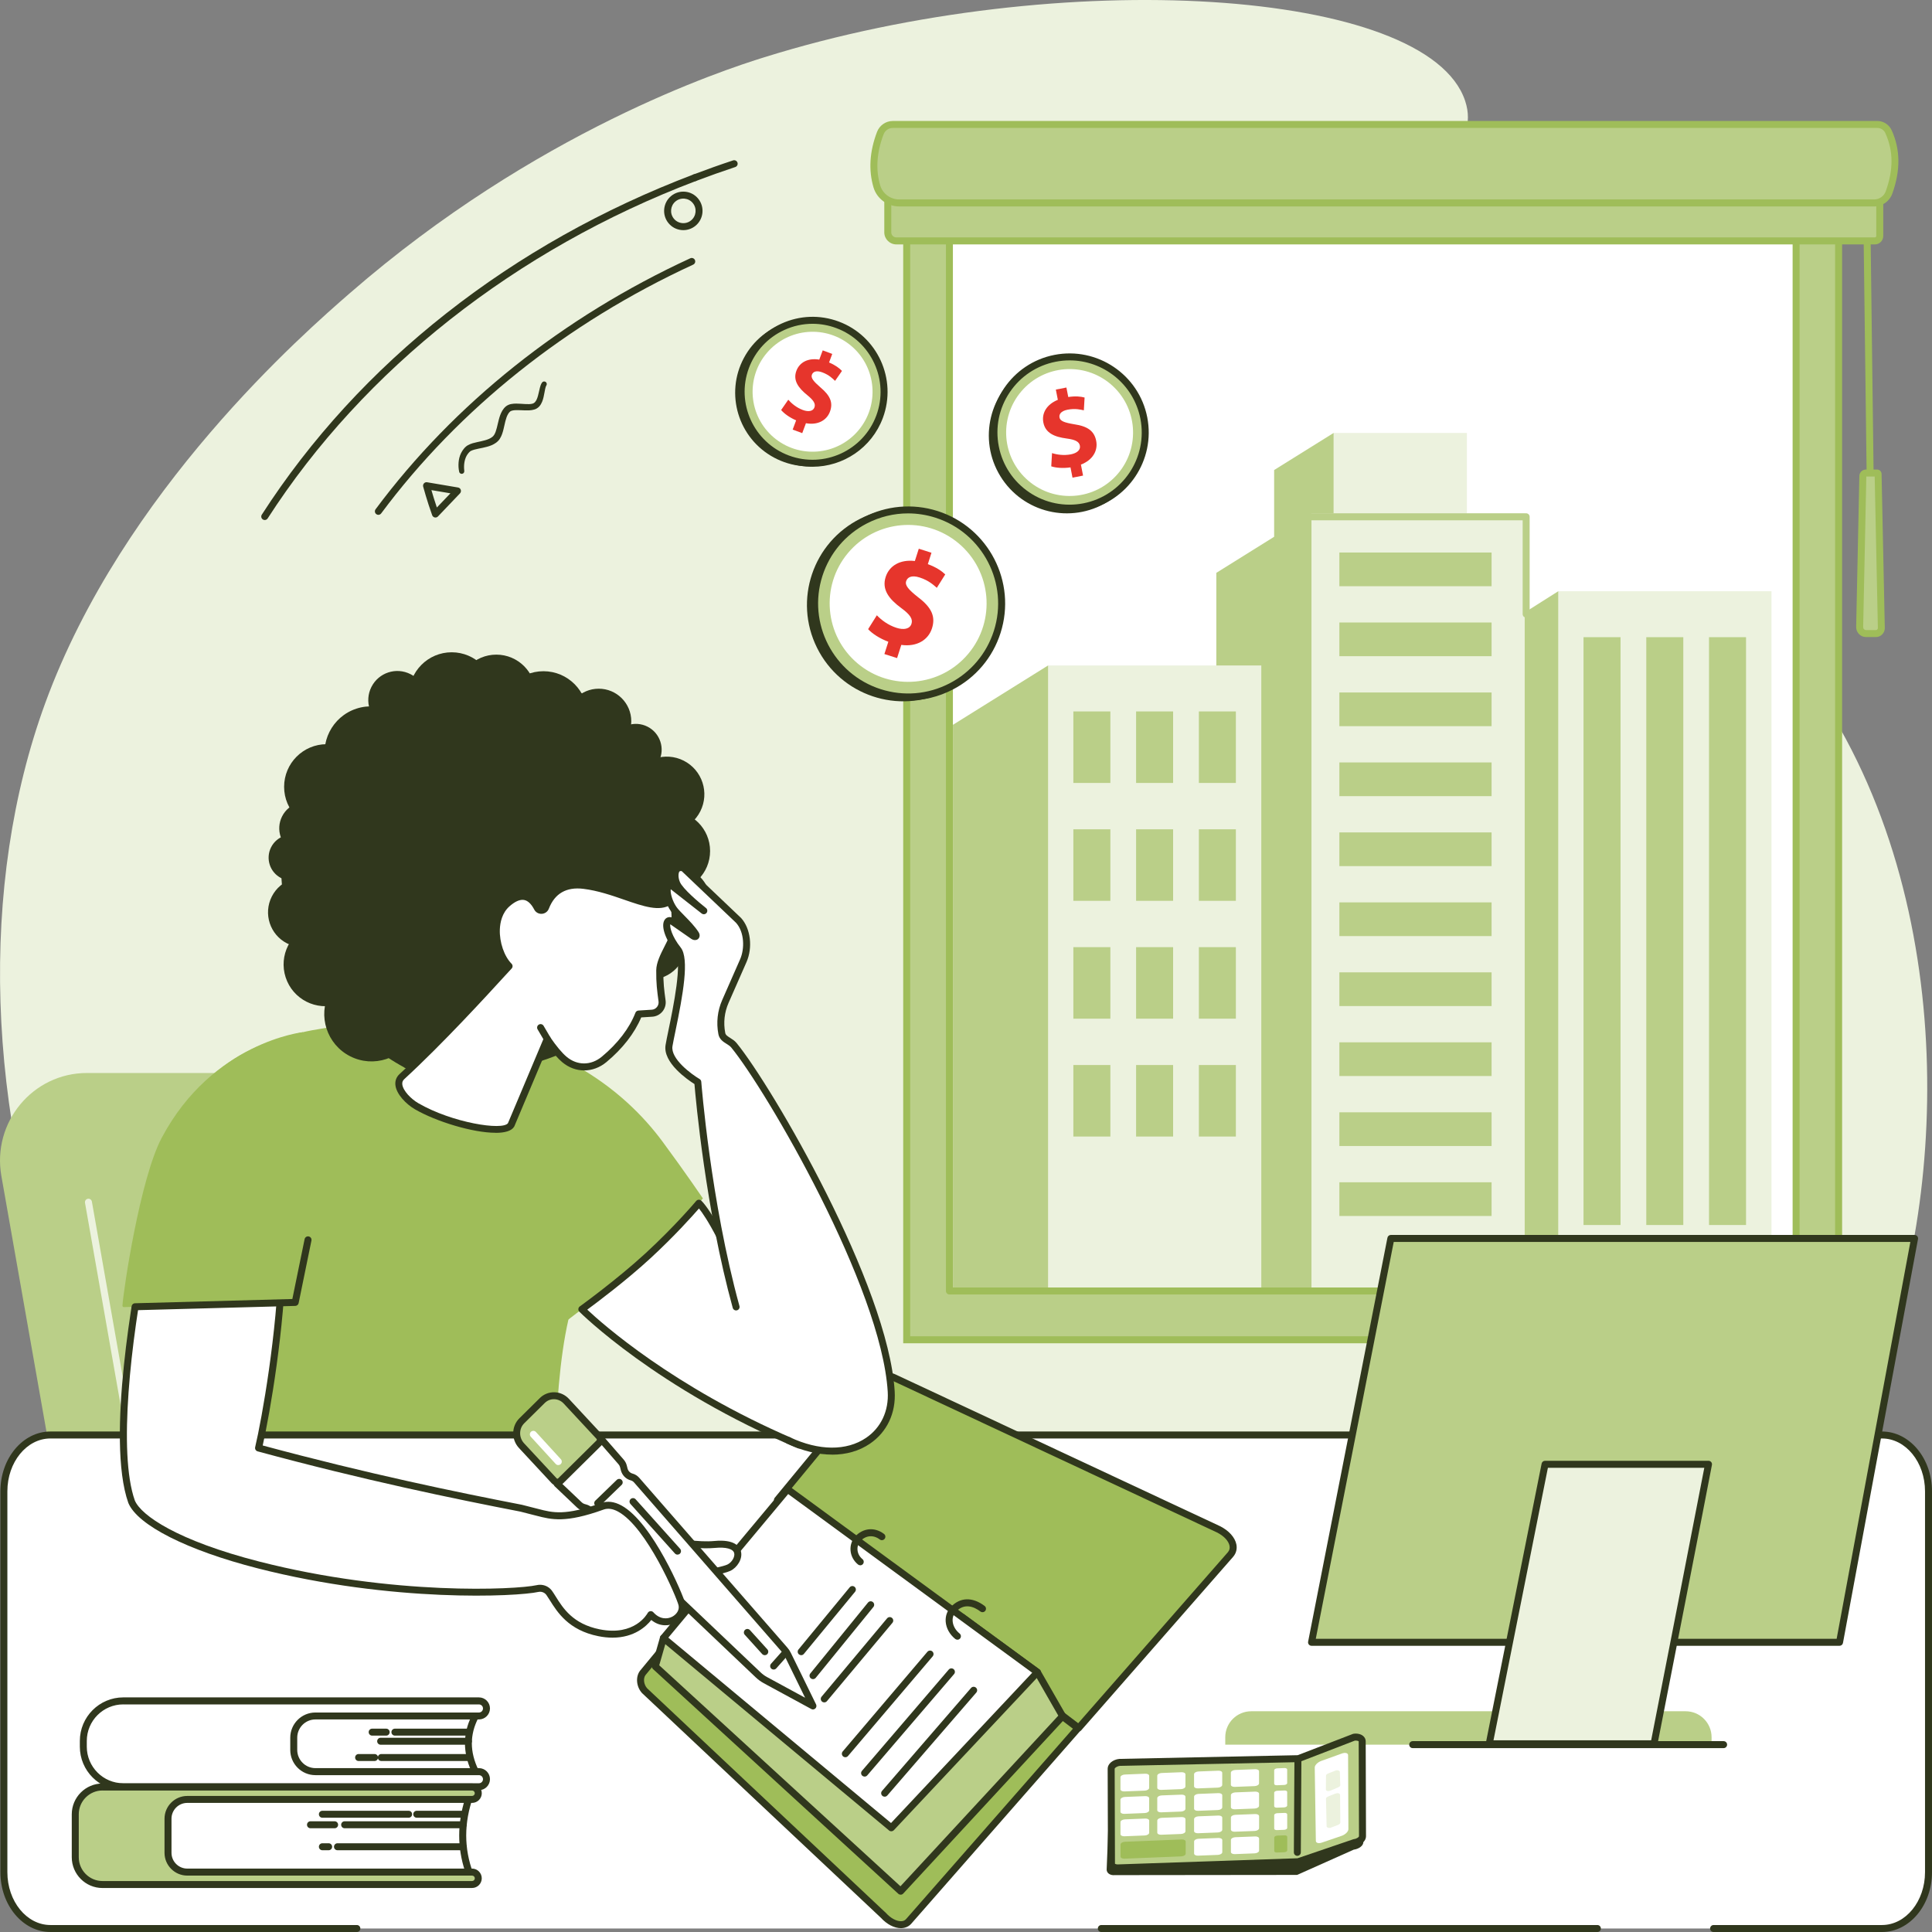 <?xml version="1.0" encoding="UTF-8"?> <svg xmlns="http://www.w3.org/2000/svg" width="504" height="504" viewBox="0 0 504 504" fill="none"><rect x="0" y="0" width="504" height="504" fill="#808080" stroke="none"/><g clip-path="url(#clip0_826_32630)"><path d="M199.375 14.939C188.427 18.356 139.847 34.248 91.34 76.415C79.591 86.627 32.091 127.92 11.798 183.425C-22.745 277.91 18.437 421.972 137.644 479.418C267.254 541.877 451.488 463.884 491.438 353.051C509.158 303.894 509.953 222.376 465.318 168.625C429.391 125.366 367.958 104.807 370.343 63.89C371.49 44.181 386.334 38.732 382.213 26.323C372.449 -3.113 276.757 -9.224 199.381 14.939H199.375Z" fill="#ECF2DE"></path><path d="M186.698 461.651L65.572 460.444C43.67 460.444 24.936 446.147 21.095 424.387L0.358 306.782C-2.112 292.771 8.563 279.913 22.667 279.913H101.699L186.692 461.657L186.698 461.651Z" fill="#BACF88"></path><path d="M33.123 371.626C32.692 371.626 32.304 371.316 32.225 370.873L22.175 313.779C22.09 313.281 22.418 312.814 22.915 312.723C23.413 312.632 23.88 312.966 23.971 313.463L34.021 370.558C34.106 371.055 33.778 371.522 33.281 371.613C33.226 371.626 33.172 371.626 33.123 371.626Z" fill="#ECF2DE"></path><path d="M42.335 434.569C39.331 444.952 47.111 455.316 57.92 455.346L110.293 453.963C115.894 453.817 121.453 452.695 126.569 450.401C141.286 443.811 145.995 431.796 145.382 419.326C144.326 397.851 143.798 363.822 148.277 344.271C148.344 343.979 159.795 335.866 169.026 327.602C177.243 320.247 183.36 312.626 183.36 312.626C183.36 312.626 178.893 306.005 172.831 297.808C163.072 284.61 143.246 267.643 105.881 266.952C65.372 266.199 37.911 280.993 49.509 318.148C53.562 331.145 59.03 340.891 59.03 340.891C57.489 363.173 54.109 385.297 48.914 407.02L42.329 434.569H42.335Z" fill="#9FBD59"></path><path d="M175.992 247.504C166.907 265.459 149.69 276.369 131.09 279.118C123.085 280.301 114.425 283.032 106.718 279.118C81.084 266.096 64.953 232.412 77.952 206.732C90.951 181.052 125.033 167.272 150.667 180.288C176.302 193.31 188.991 221.818 175.992 247.498V247.504Z" fill="#30371D"></path><path d="M81.369 226.435C79.876 229.384 76.283 230.562 73.346 229.069C70.403 227.576 69.231 223.978 70.718 221.029C72.211 218.08 75.804 216.902 78.741 218.395C81.678 219.888 82.856 223.486 81.369 226.435Z" fill="#30371D"></path><path d="M70.9 233.887C68.637 238.365 70.421 243.833 74.888 246.102C79.354 248.371 84.816 246.581 87.08 242.103C89.343 237.625 87.559 232.158 83.093 229.888C78.626 227.619 73.164 229.409 70.9 233.887Z" fill="#30371D"></path><path d="M81.472 241.241C75.767 243.11 72.654 249.263 74.523 254.979C76.392 260.695 82.528 263.814 88.233 261.946C93.937 260.077 97.05 253.924 95.181 248.207C93.312 242.491 87.177 239.372 81.472 241.241Z" fill="#30371D"></path><path d="M85.921 258.942C82.838 265.028 85.271 272.467 91.346 275.55C97.421 278.639 104.843 276.205 107.926 270.113C111.009 264.027 108.575 256.587 102.5 253.505C96.426 250.416 89.004 252.849 85.921 258.942Z" fill="#30371D"></path><path d="M113.637 281.151C121.154 281.151 127.249 275.046 127.249 267.516C127.249 259.985 121.154 253.881 113.637 253.881C106.119 253.881 100.024 259.985 100.024 267.516C100.024 275.046 106.119 281.151 113.637 281.151Z" fill="#30371D"></path><path d="M85.216 216.38C91.347 216.38 96.316 211.4 96.316 205.258C96.316 199.115 91.347 194.135 85.216 194.135C79.086 194.135 74.117 199.115 74.117 205.258C74.117 211.4 79.086 216.38 85.216 216.38Z" fill="#30371D"></path><path d="M100.467 207.831C94.138 209.906 87.329 206.447 85.259 200.106C83.19 193.765 86.643 186.944 92.966 184.869C99.296 182.794 106.105 186.253 108.174 192.594C110.244 198.935 106.791 205.755 100.467 207.831Z" fill="#30371D"></path><path d="M85.884 219.202C84.161 222.6 80.016 223.959 76.623 222.236C73.231 220.513 71.871 216.356 73.595 212.958C75.319 209.56 79.463 208.201 82.856 209.924C86.248 211.647 87.608 215.804 85.884 219.202Z" fill="#30371D"></path><path d="M177.983 250.398C175.652 255.01 170.033 256.848 165.427 254.512C160.827 252.176 158.988 246.545 161.318 241.939C163.649 237.333 169.268 235.489 173.874 237.825C178.474 240.161 180.313 245.792 177.983 250.404V250.398Z" fill="#30371D"></path><path d="M175.574 245.604C181.037 245.604 185.466 241.168 185.466 235.695C185.466 230.223 181.037 225.786 175.574 225.786C170.11 225.786 165.682 230.223 165.682 235.695C165.682 241.168 170.11 245.604 175.574 245.604Z" fill="#30371D"></path><path d="M174.773 232.497C180.554 232.497 185.241 227.802 185.241 222.011C185.241 216.22 180.554 211.526 174.773 211.526C168.991 211.526 164.304 216.22 164.304 222.011C164.304 227.802 168.991 232.497 174.773 232.497Z" fill="#30371D"></path><path d="M165.19 202.764C162.738 207.606 164.674 213.516 169.505 215.974C174.336 218.425 180.24 216.496 182.686 211.653C185.138 206.811 183.202 200.901 178.371 198.443C173.541 195.992 167.636 197.921 165.19 202.764Z" fill="#30371D"></path><path d="M171.878 198.613C170.197 201.932 166.155 203.255 162.842 201.574C159.528 199.893 158.205 195.84 159.886 192.527C161.567 189.208 165.609 187.885 168.923 189.566C172.236 191.247 173.559 195.3 171.878 198.613Z" fill="#30371D"></path><path d="M156.209 196.663C160.898 196.654 164.692 192.84 164.683 188.145C164.674 183.45 160.866 179.651 156.177 179.66C151.488 179.669 147.694 183.482 147.703 188.178C147.712 192.873 151.52 196.672 156.209 196.663Z" fill="#30371D"></path><path d="M141.771 198.11C148.112 198.11 153.253 192.959 153.253 186.605C153.253 180.251 148.112 175.1 141.771 175.1C135.43 175.1 130.289 180.251 130.289 186.605C130.289 192.959 135.43 198.11 141.771 198.11Z" fill="#30371D"></path><path d="M129.476 191.332C135.14 191.332 139.732 186.729 139.732 181.052C139.732 175.375 135.14 170.773 129.476 170.773C123.812 170.773 119.22 175.375 119.22 181.052C119.22 186.729 123.812 191.332 129.476 191.332Z" fill="#30371D"></path><path d="M117.83 192.515C123.99 192.515 128.984 187.511 128.984 181.337C128.984 175.164 123.99 170.16 117.83 170.16C111.67 170.16 106.676 175.164 106.676 181.337C106.676 187.511 111.67 192.515 117.83 192.515Z" fill="#30371D"></path><path d="M110.414 186.071C108.52 189.809 103.963 191.307 100.225 189.408C96.492 187.515 94.999 182.946 96.893 179.202C98.786 175.458 103.344 173.965 107.082 175.864C110.814 177.757 112.307 182.327 110.414 186.071Z" fill="#30371D"></path><path d="M170.118 264.312C171.726 264.215 172.94 262.74 172.722 261.108C172.345 258.311 172.097 256.454 172.133 253.128C172.169 249.761 175.853 245.355 176.053 242.491C176.369 237.916 175.732 234.032 175.574 234.239C171.672 239.172 162.593 232.218 152.313 230.968C146.183 230.222 143.519 233.747 142.366 236.72C141.996 237.679 140.679 237.758 140.199 236.854C138.889 234.354 136.491 232.127 132.359 235.719C127.765 239.712 129.245 248.45 132.814 252.054C131.794 253.062 117.09 269.628 104.861 280.853C102.44 283.074 105.875 286.964 108.709 288.602C116.908 293.348 131.515 296.46 133.342 293.445L142.773 271.06C144.053 272.929 145.679 275.077 147.239 276.393C150.34 279.009 154.467 278.978 157.598 276.381C161.895 272.819 165.033 268.681 166.635 264.549L170.118 264.33V264.312Z" fill="white"></path><path d="M129.257 295.508C123.352 295.508 113.788 292.589 108.247 289.379C105.911 288.026 103.405 285.423 103.15 283.074C103.028 281.946 103.405 280.945 104.242 280.174C114.213 271.023 125.907 258.232 130.307 253.414C130.859 252.807 131.272 252.358 131.569 252.036C129.627 249.652 128.438 245.908 128.572 242.406C128.687 239.281 129.785 236.733 131.752 235.028C133.657 233.371 135.447 232.691 137.086 233.001C138.64 233.292 139.956 234.445 141 236.429C141.067 236.563 141.176 236.581 141.261 236.581C141.328 236.581 141.455 236.551 141.516 236.393C143.349 231.684 147.221 229.439 152.422 230.064C156.397 230.549 160.183 231.86 163.521 233.013C169.293 235.009 172.928 236.114 174.858 233.668C175.106 233.353 175.543 233.238 175.92 233.377C176.344 233.541 176.654 233.662 176.915 236.648C177.012 237.74 177.145 239.961 176.963 242.552C176.86 244.069 175.98 245.798 175.052 247.631C174.075 249.555 173.067 251.545 173.049 253.141C173.013 256.411 173.255 258.232 173.632 260.993C173.771 262.024 173.474 263.074 172.812 263.875C172.157 264.67 171.198 265.162 170.185 265.228L167.272 265.41C165.536 269.549 162.405 273.572 158.187 277.073C154.709 279.956 150.079 279.962 146.662 277.085C145.57 276.163 144.338 274.767 142.985 272.923L134.185 293.803C134.167 293.845 134.149 293.882 134.124 293.918C133.445 295.047 131.654 295.526 129.269 295.526L129.257 295.508ZM136.309 234.742C135.338 234.742 134.215 235.295 132.947 236.399C130.963 238.128 130.465 240.653 130.392 242.473C130.271 245.786 131.527 249.464 133.451 251.405C133.621 251.575 133.718 251.812 133.712 252.049C133.712 252.291 133.615 252.522 133.439 252.692C133.269 252.862 132.589 253.608 131.642 254.64C127.224 259.476 115.487 272.31 105.462 281.515C105.049 281.891 104.885 282.322 104.946 282.874C105.128 284.543 107.228 286.691 109.146 287.802C117.921 292.887 131.108 294.986 132.51 293.002L141.911 270.69C142.038 270.38 142.329 270.168 142.657 270.137C142.991 270.107 143.312 270.253 143.501 270.526C145.139 272.917 146.583 274.646 147.803 275.678C150.565 278.002 154.175 277.996 156.991 275.659C161.16 272.201 164.195 268.238 165.761 264.197C165.888 263.869 166.198 263.639 166.556 263.62L170.039 263.402C170.561 263.372 171.034 263.123 171.374 262.71C171.72 262.291 171.866 261.764 171.793 261.23C171.411 258.39 171.156 256.521 171.192 253.117C171.216 251.102 172.321 248.917 173.395 246.806C174.239 245.143 175.034 243.572 175.112 242.425C175.294 239.803 175.149 237.419 174.985 235.98C172.078 237.91 167.775 236.417 162.896 234.73C159.643 233.602 155.954 232.327 152.167 231.866C147.749 231.332 144.72 233.074 143.179 237.042C142.875 237.825 142.165 238.341 141.334 238.389C140.503 238.432 139.744 238.007 139.362 237.267C138.591 235.798 137.705 234.961 136.728 234.779C136.582 234.755 136.437 234.736 136.285 234.736L136.309 234.742Z" fill="#30371D"></path><path d="M142.773 271.952C142.463 271.952 142.154 271.794 141.99 271.503L140.242 268.529C139.987 268.098 140.133 267.54 140.563 267.285C141 267.03 141.553 267.176 141.808 267.607L143.555 270.58C143.81 271.011 143.665 271.569 143.234 271.824C143.088 271.909 142.93 271.952 142.773 271.952Z" fill="#30371D"></path><path d="M93.094 503.09H13.151C6.451 503.09 1.013 496.512 1.013 488.399V389.035C1.013 380.922 6.445 374.344 13.151 374.344H490.952C497.652 374.344 503.089 380.922 503.089 389.035V488.399C503.089 496.512 497.658 503.09 490.952 503.09H93.094Z" fill="white"></path><path d="M490.952 504H447.027C446.523 504 446.117 503.593 446.117 503.09C446.117 502.586 446.523 502.179 447.027 502.179H490.952C497.142 502.179 502.179 495.996 502.179 488.399V389.035C502.179 381.437 497.142 375.254 490.952 375.254H13.151C6.961 375.254 1.924 381.437 1.924 389.035V488.399C1.924 495.996 6.961 502.179 13.151 502.179H93.094C93.597 502.179 94.004 502.586 94.004 503.09C94.004 503.593 93.597 504 93.094 504H13.151C5.959 504 0.103 497.003 0.103 488.399V389.035C0.103 380.43 5.953 373.434 13.151 373.434H490.952C498.144 373.434 504 380.43 504 389.035V488.399C504 496.997 498.15 504 490.952 504Z" fill="#30371D"></path><path d="M416.707 504H287.304C286.801 504 286.394 503.593 286.394 503.089C286.394 502.586 286.801 502.179 287.304 502.179H416.707C417.211 502.179 417.618 502.586 417.618 503.089C417.618 503.593 417.211 504 416.707 504Z" fill="#30371D"></path><path d="M199.588 397.76L167.691 436.383C166.75 437.633 166.951 439.715 168.158 441.05L230.478 499.679C232.687 502.125 235.648 502.835 237.056 501.214L281.224 450.825L210.014 396.868C206.531 394.229 201.906 394.678 199.588 397.76Z" fill="#9FBD59"></path><path d="M235.011 502.998C233.293 502.998 231.364 502.003 229.828 500.322L167.533 441.717C167.533 441.717 167.497 441.681 167.478 441.663C165.979 440.006 165.755 437.445 166.963 435.843L198.872 397.202C200.067 395.624 201.839 394.599 203.872 394.314C206.166 393.992 208.6 394.659 210.56 396.146L281.77 450.103C281.971 450.255 282.098 450.485 282.128 450.734C282.153 450.983 282.074 451.238 281.91 451.426L237.742 501.815C237.08 502.58 236.146 502.986 235.053 502.998C235.041 502.998 235.023 502.998 235.011 502.998ZM168.813 440.419L231.103 499.024C231.103 499.024 231.139 499.06 231.157 499.078C232.335 500.377 233.809 501.184 235.011 501.184C235.017 501.184 235.029 501.184 235.035 501.184C235.606 501.184 236.055 500.99 236.37 500.626L279.895 450.965L209.462 397.602C207.884 396.407 205.936 395.867 204.127 396.122C202.574 396.34 201.22 397.117 200.316 398.318C200.31 398.331 200.298 398.343 200.292 398.349L168.395 436.972C167.745 437.834 167.927 439.417 168.813 440.419Z" fill="#30371D"></path><path d="M228.256 360.418L202.81 391.286L281.394 450.771L320.998 405.534C322.679 403.598 321.253 400.631 317.867 398.95L233.305 359.41C231.57 358.549 229.324 359.004 228.262 360.418H228.256Z" fill="#9FBD59"></path><path d="M281.394 451.681C281.2 451.681 281.012 451.62 280.848 451.499L202.264 392.014C202.064 391.862 201.936 391.638 201.912 391.395C201.882 391.146 201.955 390.903 202.112 390.709L227.546 359.853C228.881 358.093 231.582 357.535 233.706 358.591L318.249 398.124C320.573 399.277 322.163 401.055 322.534 402.882C322.77 404.071 322.467 405.224 321.684 406.128L282.08 451.365C281.898 451.572 281.649 451.675 281.394 451.675V451.681ZM204.121 391.134L281.273 449.533L320.312 404.933C320.731 404.453 320.877 403.883 320.749 403.24C320.501 401.978 319.238 400.649 317.46 399.763L232.917 360.229C231.576 359.562 229.786 359.902 228.991 360.964C228.985 360.976 228.972 360.988 228.966 360.994L204.121 391.128V391.134Z" fill="#30371D"></path><path d="M277.207 447.688L234.956 493.356L170.95 434.715L173.068 427.318L250.923 421.808L270.634 436.244L277.207 447.688Z" fill="#BACF88"></path><path d="M234.956 494.267C234.738 494.267 234.513 494.188 234.343 494.03L170.331 435.388C170.076 435.158 169.973 434.8 170.07 434.466L172.188 427.069C172.291 426.699 172.619 426.438 173.001 426.414L250.862 420.904C251.081 420.886 251.293 420.952 251.463 421.08L271.174 435.51C271.278 435.582 271.363 435.68 271.423 435.789L277.996 447.239C278.196 447.585 278.147 448.016 277.874 448.307L235.624 493.975C235.442 494.169 235.199 494.267 234.956 494.267ZM171.975 434.423L234.902 492.07L276.078 447.561L269.936 436.857L250.656 422.736L173.766 428.179L171.975 434.423Z" fill="#30371D"></path><path d="M173.067 427.318L205.456 388.513L270.634 436.244L232.516 476.821L173.067 427.318Z" fill="white"></path><path d="M232.517 477.731C232.31 477.731 232.104 477.664 231.934 477.519L172.479 428.016C172.291 427.864 172.175 427.64 172.157 427.397C172.133 427.154 172.212 426.917 172.364 426.729L204.758 387.924C205.068 387.554 205.608 387.487 205.996 387.772L271.174 435.498C271.387 435.649 271.52 435.886 271.544 436.147C271.569 436.408 271.478 436.663 271.302 436.857L233.184 477.434C233.008 477.622 232.765 477.719 232.523 477.719L232.517 477.731ZM174.348 427.203L232.444 475.571L269.269 436.365L205.614 389.751L174.354 427.203H174.348Z" fill="#30371D"></path><path d="M209 431.784C208.794 431.784 208.594 431.717 208.424 431.578C208.035 431.256 207.981 430.686 208.302 430.297L221.66 414.083C221.981 413.695 222.552 413.64 222.94 413.962C223.329 414.284 223.383 414.854 223.062 415.242L209.704 431.456C209.522 431.675 209.261 431.79 209 431.79V431.784Z" fill="#30371D"></path><path d="M212.095 438.04C211.895 438.04 211.689 437.973 211.519 437.834C211.13 437.518 211.07 436.942 211.385 436.554L226.43 418.064C226.745 417.676 227.322 417.615 227.71 417.931C228.099 418.246 228.159 418.823 227.844 419.211L212.799 437.7C212.617 437.919 212.356 438.034 212.095 438.034V438.04Z" fill="#30371D"></path><path d="M215.027 444.102C214.82 444.102 214.614 444.035 214.444 443.89C214.056 443.568 214.007 442.991 214.329 442.609L231.412 422.178C231.734 421.79 232.31 421.741 232.693 422.063C233.081 422.384 233.13 422.961 232.808 423.343L215.725 443.774C215.543 443.993 215.288 444.102 215.027 444.102Z" fill="#30371D"></path><path d="M220.525 458.41C220.318 458.41 220.106 458.338 219.936 458.192C219.554 457.864 219.505 457.294 219.833 456.905L241.929 430.904C242.257 430.522 242.827 430.473 243.21 430.801C243.592 431.128 243.64 431.699 243.313 432.087L221.217 458.089C221.035 458.301 220.78 458.41 220.525 458.41Z" fill="#30371D"></path><path d="M225.55 463.459C225.337 463.459 225.131 463.386 224.955 463.241C224.573 462.913 224.53 462.337 224.858 461.96L247.5 435.54C247.828 435.158 248.405 435.115 248.787 435.443C249.169 435.771 249.212 436.347 248.884 436.723L226.242 463.144C226.06 463.356 225.805 463.459 225.55 463.459Z" fill="#30371D"></path><path d="M230.781 468.702C230.568 468.702 230.356 468.629 230.186 468.478C229.804 468.15 229.761 467.573 230.095 467.191L253.308 440.346C253.635 439.964 254.212 439.921 254.594 440.255C254.977 440.583 255.019 441.159 254.685 441.542L231.473 468.387C231.291 468.593 231.042 468.702 230.781 468.702Z" fill="#30371D"></path><path d="M249.758 427.749C249.558 427.749 249.358 427.682 249.188 427.548C247.743 426.383 246.839 424.757 246.706 423.082C246.59 421.656 247.045 420.297 247.986 419.259C250.432 416.644 253.66 416.529 256.852 418.938C257.253 419.241 257.332 419.812 257.028 420.212C256.725 420.613 256.155 420.691 255.754 420.388C254.061 419.114 251.567 418.094 249.321 420.491C248.726 421.153 248.441 422.002 248.52 422.943C248.611 424.12 249.273 425.285 250.329 426.135C250.723 426.45 250.784 427.02 250.468 427.415C250.286 427.639 250.025 427.755 249.758 427.755V427.749Z" fill="#30371D"></path><path d="M224.409 408.337C224.209 408.337 224.003 408.27 223.839 408.137C222.71 407.22 222.012 405.94 221.885 404.538C221.763 403.191 222.176 401.88 223.056 400.849C225.143 398.573 228.166 398.3 230.605 400.151C231.006 400.454 231.085 401.025 230.781 401.425C230.478 401.826 229.907 401.905 229.507 401.601C227.838 400.333 225.841 400.515 224.421 402.056C223.881 402.687 223.62 403.519 223.699 404.368C223.784 405.278 224.239 406.116 224.986 406.723C225.374 407.038 225.435 407.615 225.119 408.003C224.937 408.228 224.676 408.343 224.409 408.343V408.337Z" fill="#30371D"></path><path d="M164.013 399.235C164.013 399.235 178.074 403.695 186.443 402.9C194.811 402.105 192.863 407.676 190.151 408.962C187.948 410 175.968 412.366 166.689 410.018L164.013 399.241V399.235Z" fill="white"></path><path d="M175.768 411.923C172.636 411.923 169.402 411.638 166.464 410.898C166.137 410.813 165.888 410.558 165.803 410.236L163.126 399.459C163.048 399.138 163.145 398.804 163.387 398.573C163.63 398.349 163.97 398.27 164.286 398.367C164.425 398.409 178.262 402.754 186.357 401.996C191.607 401.498 192.948 403.446 193.276 404.653C193.828 406.656 192.274 408.962 190.539 409.781C188.791 410.606 182.522 411.923 175.768 411.923ZM167.441 409.259C176.52 411.359 187.948 408.998 189.762 408.137C190.915 407.59 191.789 406.104 191.522 405.133C191.219 404.035 189.355 403.537 186.527 403.804C179.627 404.459 169.201 401.698 165.281 400.564L167.441 409.253V409.259Z" fill="#30371D"></path><path d="M145.345 387.08L156.858 375.43L162.046 381.389C162.332 381.716 162.538 382.111 162.647 382.535L162.841 383.306C163.09 384.277 163.831 385.041 164.771 385.29C165.281 385.424 165.748 385.715 166.1 386.122L204.715 430.394C205.031 430.758 205.304 431.165 205.517 431.602L212.089 445.03L199.66 438.283C198.987 437.912 198.356 437.457 197.791 436.923L155.419 396.65C155.055 396.304 154.794 395.867 154.655 395.381L154.618 395.26C154.357 394.326 153.635 393.597 152.725 393.349L152.264 393.221C151.845 393.106 151.457 392.887 151.135 392.578L145.327 387.062L145.345 387.08Z" fill="white"></path><path d="M212.095 445.947C211.949 445.947 211.798 445.91 211.658 445.837L199.229 439.09C198.483 438.683 197.791 438.179 197.166 437.591L154.794 397.317C154.315 396.862 153.963 396.28 153.781 395.636L153.744 395.515C153.568 394.89 153.089 394.405 152.488 394.241L152.027 394.113C151.463 393.962 150.941 393.658 150.51 393.252L144.708 387.736C144.532 387.566 144.429 387.335 144.423 387.093C144.423 386.85 144.514 386.613 144.684 386.437L156.196 374.787C156.372 374.604 156.615 374.507 156.87 374.513C157.125 374.52 157.361 374.635 157.525 374.823L162.714 380.782C163.09 381.219 163.369 381.741 163.509 382.305L163.703 383.075C163.867 383.731 164.359 384.234 164.984 384.404C165.675 384.586 166.288 384.975 166.768 385.521L205.383 429.793C205.753 430.218 206.069 430.691 206.318 431.201L212.89 444.63C213.066 444.988 212.987 445.413 212.702 445.686C212.526 445.849 212.301 445.94 212.071 445.94L212.095 445.947ZM146.644 387.056L151.778 391.935C151.991 392.135 152.245 392.281 152.525 392.36L152.98 392.487C154.193 392.821 155.158 393.792 155.51 395.03L155.547 395.151C155.638 395.479 155.814 395.776 156.057 396.006L198.428 436.28C198.932 436.759 199.496 437.172 200.103 437.5L210.026 442.888L204.703 432.02C204.521 431.656 204.297 431.316 204.03 431.007L165.415 386.735C165.178 386.461 164.874 386.273 164.541 386.182C163.278 385.849 162.289 384.835 161.961 383.543L161.767 382.772C161.694 382.487 161.555 382.22 161.361 381.995L156.815 376.777L146.644 387.068V387.056Z" fill="#30371D"></path><path d="M201.827 435.54C201.615 435.54 201.396 435.467 201.22 435.31C200.844 434.976 200.807 434.399 201.141 434.023L204.352 430.407C204.685 430.03 205.262 430 205.638 430.328C206.014 430.661 206.051 431.238 205.717 431.614L202.507 435.231C202.325 435.431 202.076 435.534 201.827 435.534V435.54Z" fill="#30371D"></path><path d="M147.748 365.545L156.299 374.75C156.736 375.223 156.718 375.97 156.257 376.425L146.231 386.334C145.764 386.795 145.018 386.783 144.575 386.304L136.048 377.123C134.337 375.278 134.373 372.383 136.127 370.648L141.479 365.357C143.233 363.621 146.043 363.712 147.755 365.551L147.748 365.545Z" fill="#BACF88"></path><path d="M145.412 387.578C145.412 387.578 145.382 387.578 145.37 387.578C144.811 387.566 144.289 387.329 143.907 386.917L135.381 377.736C133.341 375.539 133.39 372.068 135.484 369.993L140.836 364.702C141.85 363.7 143.203 363.172 144.611 363.197C146.061 363.227 147.415 363.84 148.422 364.926L156.973 374.131C157.738 374.956 157.707 376.273 156.906 377.068L146.881 386.977C146.486 387.366 145.97 387.578 145.424 387.578H145.412ZM144.49 365.011C143.598 365.011 142.754 365.357 142.111 365.994L136.758 371.285C135.35 372.675 135.332 375.011 136.704 376.492L145.23 385.673C145.291 385.733 145.358 385.752 145.4 385.752C145.455 385.752 145.515 385.739 145.582 385.679L155.608 375.77C155.717 375.66 155.723 375.472 155.62 375.363L147.069 366.158C146.401 365.436 145.509 365.029 144.556 365.011C144.532 365.011 144.508 365.011 144.484 365.011H144.49Z" fill="#30371D"></path><path d="M155.929 393.039C155.692 393.039 155.456 392.948 155.274 392.76C154.922 392.396 154.934 391.82 155.298 391.474L160.899 386.055C161.263 385.703 161.84 385.715 162.186 386.079C162.538 386.443 162.526 387.014 162.162 387.366L156.56 392.784C156.384 392.954 156.154 393.039 155.929 393.039Z" fill="#30371D"></path><path d="M176.745 405.558C176.496 405.558 176.247 405.454 176.065 405.254L164.462 392.329C164.128 391.953 164.158 391.377 164.529 391.043C164.905 390.709 165.481 390.739 165.815 391.11L177.419 404.035C177.752 404.411 177.722 404.987 177.352 405.321C177.176 405.479 176.963 405.552 176.745 405.552V405.558Z" fill="#30371D"></path><path d="M199.503 431.784C199.254 431.784 199.005 431.681 198.829 431.486L194.29 426.468C193.95 426.098 193.98 425.521 194.356 425.182C194.727 424.842 195.303 424.872 195.643 425.248L200.182 430.267C200.522 430.637 200.492 431.213 200.116 431.553C199.94 431.711 199.721 431.79 199.503 431.79V431.784Z" fill="#30371D"></path><path d="M145.643 382.196C145.394 382.196 145.151 382.099 144.969 381.898L138.463 374.793C138.124 374.423 138.148 373.846 138.518 373.506C138.888 373.167 139.465 373.191 139.805 373.561L146.31 380.667C146.65 381.037 146.626 381.613 146.256 381.953C146.08 382.111 145.861 382.19 145.643 382.19V382.196Z" fill="white"></path><path d="M141.388 414.374C142.147 414.508 142.827 414.92 143.276 415.552C145.224 418.276 147.584 424.199 156.251 425.94C166.246 427.949 169.76 421.213 169.76 421.213C173.37 425.26 178.705 422.026 177.898 418.567C177.327 416.122 166.064 389.738 157.131 392.96C146.632 396.747 143.506 395.345 139.131 394.265C138.366 394.077 135.993 393.464 135.993 393.464C118.345 390.035 94.787 385.151 67.453 377.748C69.42 369.447 73.376 346.443 73.662 327.741L37.668 327.17C34.245 344.313 29.317 377.572 34.318 391.734C36.278 396.455 46.892 403.009 67.453 408.264C102.567 417.245 134.992 415.576 140.254 414.411C140.63 414.326 141.012 414.32 141.388 414.386V414.374Z" fill="white"></path><path d="M159.789 427.215C158.654 427.215 157.416 427.099 156.075 426.826C148.331 425.273 145.388 420.57 143.44 417.463C143.118 416.953 142.815 416.468 142.536 416.074C142.232 415.649 141.765 415.358 141.231 415.267C140.97 415.224 140.709 415.23 140.448 415.285C134.877 416.523 102.397 418.131 67.223 409.132C48.822 404.429 35.89 397.888 33.475 392.068C27.576 375.363 35.186 334.913 36.77 326.976C36.855 326.546 37.243 326.254 37.674 326.242L73.668 326.813C74.171 326.819 74.572 327.237 74.566 327.735C74.287 346.206 70.445 368.609 68.534 377.08C95.952 384.477 119.056 389.235 136.163 392.554C136.218 392.566 138.585 393.179 139.349 393.367C139.714 393.458 140.072 393.549 140.424 393.64C144.192 394.623 147.451 395.466 156.821 392.093C158.466 391.498 160.244 391.716 162.107 392.73C170.257 397.153 178.286 416.237 178.778 418.349C179.233 420.309 178.195 422.324 176.186 423.367C174.584 424.199 172.09 424.417 169.899 422.603C168.643 424.205 165.518 427.215 159.789 427.215ZM141.546 413.476C142.554 413.652 143.434 414.199 144.016 415.018C144.326 415.455 144.647 415.958 144.981 416.498C146.869 419.514 149.46 423.647 156.433 425.042C165.591 426.881 168.825 421.031 168.959 420.782C169.098 420.521 169.359 420.339 169.657 420.303C169.954 420.267 170.245 420.376 170.445 420.6C172.114 422.469 174.075 422.421 175.355 421.753C176.399 421.207 177.321 420.072 177.012 418.768C176.557 416.82 168.758 398.416 161.239 394.332C159.831 393.567 158.587 393.397 157.44 393.81C147.542 397.378 143.865 396.419 139.968 395.412C139.623 395.321 139.271 395.23 138.912 395.145C138.142 394.957 135.763 394.338 135.763 394.338C118.503 390.988 95.054 386.164 67.211 378.616C66.737 378.488 66.452 378.003 66.561 377.529C68.346 369.999 72.327 347.444 72.727 328.627L38.403 328.081C34.136 349.719 30.774 378.998 35.168 391.419C36.8 395.339 46.304 401.905 67.672 407.372C102.531 416.286 134.567 414.726 140.047 413.513C140.539 413.404 141.037 413.392 141.534 413.476H141.546Z" fill="#30371D"></path><path d="M32.358 340.988C32.127 341.012 31.933 340.824 31.945 340.593C32.182 336.661 36.509 307.51 42.195 296.806C55.45 271.842 79.032 269.257 79.032 269.257C76.15 279.088 80.07 307.395 80.07 307.395L74.942 339.726C74.942 339.726 71.447 339.738 70.166 339.865L32.358 340.982V340.988Z" fill="#9FBD59"></path><path d="M35.241 341.801C34.749 341.801 34.343 341.407 34.33 340.915C34.318 340.411 34.713 339.993 35.216 339.981L76.265 338.87L79.463 323.257C79.567 322.766 80.04 322.444 80.537 322.547C81.029 322.65 81.345 323.13 81.248 323.621L77.904 339.944C77.819 340.357 77.461 340.66 77.036 340.672L35.265 341.801C35.265 341.801 35.247 341.801 35.241 341.801Z" fill="#30371D"></path><path d="M197.33 344.738C187.578 318.53 182.316 313.875 182.316 313.875C182.316 313.875 176.915 320.338 169.02 327.601C161.367 334.646 151.778 341.54 151.778 341.54C151.778 341.54 171.429 361.388 208.424 376.935L197.324 344.732L197.33 344.738Z" fill="white"></path><path d="M208.43 377.851C208.309 377.851 208.193 377.827 208.078 377.778C171.338 362.341 151.335 342.383 151.135 342.183C150.947 341.995 150.85 341.734 150.874 341.467C150.899 341.2 151.032 340.957 151.251 340.805C151.348 340.739 160.882 333.858 168.407 326.934C176.157 319.798 181.564 313.36 181.618 313.293C181.776 313.105 182.001 312.99 182.249 312.971C182.492 312.953 182.735 313.032 182.923 313.196C183.148 313.39 188.47 318.299 198.186 344.422C198.186 344.428 198.186 344.434 198.192 344.446L209.292 376.649C209.407 376.989 209.316 377.365 209.055 377.608C208.885 377.772 208.661 377.857 208.43 377.857V377.851ZM153.199 341.643C157.083 345.296 175.647 361.831 206.907 375.302L196.481 345.047C188.804 324.416 183.973 317.292 182.341 315.259C180.635 317.219 175.896 322.522 169.651 328.275C163.388 334.04 155.76 339.762 153.205 341.643H153.199Z" fill="#30371D"></path><path d="M174.536 272.759C175.295 268.117 179.64 251.254 176.873 247.752C173.14 243.043 173.377 239.263 175.319 240.319C175.325 240.319 180.842 244.16 180.842 244.16C181.449 244.542 181.843 244.215 181.449 243.608C179.919 241.253 176.818 238.638 175.792 237.212C174.585 235.525 173.753 232.94 174.13 231.532C174.221 231.187 174.585 230.44 175.173 230.974L183.603 237.582C183.603 237.582 177.54 232.849 176.515 230.422C175.871 228.893 176.005 227.339 176.581 226.702C176.946 226.302 177.977 226.095 178.475 226.593L192.657 240.082C195.055 242.728 195.328 247.346 193.895 250.61L189.223 261.236C188.057 263.887 187.754 266.812 188.294 269.597C188.604 271.199 190.424 271.406 191.456 272.662C200.65 283.924 230.799 335.345 232.48 362.991C233.427 378.555 212.818 386.092 203.605 371.668C185.945 344.016 182.043 282.243 182.043 282.243C182.043 282.243 173.778 277.383 174.536 272.741V272.759Z" fill="white"></path><path d="M217.072 379.465C213.376 379.465 209.371 378.506 205.298 376.595C204.843 376.383 204.649 375.836 204.861 375.381C205.074 374.926 205.62 374.732 206.075 374.944C213.606 378.488 220.834 378.543 225.914 375.102C229.822 372.457 231.885 368.063 231.582 363.063C229.919 335.763 199.97 284.531 190.758 273.256C190.442 272.874 189.993 272.595 189.52 272.297C188.694 271.782 187.669 271.144 187.408 269.785C186.825 266.757 187.171 263.681 188.397 260.883L193.07 250.258C194.284 247.497 194.217 243.189 192.014 240.731L177.856 227.266C177.74 227.181 177.37 227.236 177.255 227.333C177.018 227.594 176.788 228.711 177.358 230.076C178.098 231.836 182.298 235.398 184.028 236.763L184.167 236.872C184.562 237.182 184.634 237.752 184.325 238.146C184.015 238.541 183.445 238.614 183.051 238.304C183.02 238.28 182.978 238.25 182.929 238.213L174.973 231.975C174.815 233.11 175.513 235.264 176.533 236.684C176.909 237.212 177.68 237.995 178.493 238.826C179.792 240.149 181.26 241.648 182.207 243.116C182.711 243.887 182.516 244.536 182.177 244.888C181.843 245.228 181.163 245.446 180.356 244.937C180.32 244.912 175.446 241.52 174.858 241.114C174.706 241.836 175.216 244.202 177.583 247.194C179.883 250.1 178.159 259.561 176.199 269.008C175.865 270.623 175.574 272.024 175.428 272.91C174.888 276.205 180.35 280.216 182.498 281.484C182.753 281.636 182.923 281.903 182.941 282.2C182.966 282.51 185.363 313.293 192.9 340.702C193.034 341.188 192.748 341.685 192.263 341.819C191.777 341.952 191.28 341.667 191.146 341.182C184.07 315.447 181.497 286.776 181.163 282.801C179.421 281.697 172.873 277.225 173.626 272.619C173.778 271.691 174.069 270.277 174.409 268.638C175.61 262.849 178.111 250.804 176.144 248.322C173.389 244.839 172.279 241.253 173.504 239.797C173.917 239.305 174.724 238.978 175.738 239.524C175.786 239.548 175.798 239.554 178.42 241.381C178.007 240.944 177.589 240.513 177.182 240.1C176.278 239.178 175.501 238.383 175.046 237.746C173.784 235.986 172.764 233.092 173.25 231.302C173.322 231.041 173.614 230.167 174.415 229.936C174.627 229.876 175.003 229.827 175.422 230.046C174.985 228.504 175.167 226.933 175.914 226.101C176.29 225.683 176.939 225.416 177.607 225.403C178.208 225.385 178.748 225.592 179.124 225.968L193.288 239.439C193.288 239.439 193.319 239.469 193.337 239.487C195.813 242.218 196.414 247.163 194.733 250.992L190.06 261.618C188.98 264.075 188.676 266.781 189.192 269.445C189.295 269.991 189.726 270.283 190.479 270.756C191.031 271.102 191.656 271.49 192.166 272.109C201.463 283.493 231.709 335.29 233.397 362.96C233.742 368.622 231.388 373.597 226.933 376.619C224.124 378.525 220.755 379.477 217.072 379.477V379.465Z" fill="#30371D"></path><path d="M124.02 462.167C121.695 457.373 121.471 452.543 124.02 447.664L122.193 445.467L72.205 447.112L73.929 463.022L122.32 463.58L124.026 462.167H124.02Z" fill="white"></path><path d="M122.314 464.491H122.302L73.91 463.932C73.449 463.932 73.067 463.58 73.018 463.119L71.295 447.209C71.271 446.96 71.35 446.705 71.513 446.517C71.677 446.323 71.92 446.214 72.169 446.201L122.157 444.557C122.436 444.545 122.709 444.666 122.885 444.885L124.712 447.081C124.948 447.367 124.991 447.761 124.821 448.083C122.509 452.512 122.515 456.984 124.833 461.766C125.015 462.142 124.918 462.597 124.596 462.864L122.891 464.278C122.727 464.412 122.521 464.491 122.308 464.491H122.314ZM74.742 462.118L121.993 462.664L122.903 461.912C120.743 457.069 120.761 452.324 122.946 447.785L121.786 446.39L73.225 447.992L74.754 462.124L74.742 462.118Z" fill="#30371D"></path><path d="M32.164 443.714H124.948C126.035 443.714 126.915 444.593 126.915 445.68C126.915 446.766 126.035 447.646 124.948 447.646H82.291C79.166 447.646 76.635 450.182 76.635 453.313V456.499C76.635 459.63 79.166 462.167 82.291 462.167H124.948C126.035 462.167 126.915 463.046 126.915 464.133C126.915 465.219 126.035 466.099 124.948 466.099H32.164C26.405 466.099 21.738 461.42 21.738 455.649V454.157C21.738 448.386 26.405 443.708 32.164 443.708V443.714Z" fill="white"></path><path d="M124.942 467.009H32.164C25.913 467.009 20.828 461.912 20.828 455.65V454.157C20.828 447.895 25.913 442.797 32.164 442.797H124.942C126.526 442.797 127.819 444.09 127.819 445.674C127.819 447.257 126.532 448.55 124.942 448.55H82.285C79.67 448.55 77.54 450.686 77.54 453.307V456.493C77.54 459.114 79.67 461.25 82.285 461.25H124.942C126.526 461.25 127.819 462.543 127.819 464.127C127.819 465.71 126.532 467.003 124.942 467.003V467.009ZM32.158 444.624C26.909 444.624 22.642 448.902 22.642 454.163V455.656C22.642 460.917 26.915 465.195 32.158 465.195H124.942C125.525 465.195 125.998 464.721 125.998 464.139C125.998 463.556 125.525 463.083 124.942 463.083H82.285C78.662 463.083 75.719 460.134 75.719 456.505V453.319C75.719 449.691 78.662 446.742 82.285 446.742H124.942C125.525 446.742 125.998 446.268 125.998 445.686C125.998 445.103 125.525 444.63 124.942 444.63H32.164L32.158 444.624Z" fill="#30371D"></path><path d="M100.74 452.773H97.087C96.583 452.773 96.177 452.366 96.177 451.863C96.177 451.359 96.583 450.953 97.087 450.953H100.74C101.244 450.953 101.651 451.359 101.651 451.863C101.651 452.366 101.244 452.773 100.74 452.773Z" fill="#30371D"></path><path d="M122.363 452.773H103.022C102.518 452.773 102.112 452.366 102.112 451.863C102.112 451.359 102.518 450.953 103.022 450.953H122.363C122.867 450.953 123.273 451.359 123.273 451.863C123.273 452.366 122.867 452.773 122.363 452.773Z" fill="#30371D"></path><path d="M122.187 455.146H99.302C98.798 455.146 98.392 454.74 98.392 454.236C98.392 453.732 98.798 453.326 99.302 453.326H122.187C122.691 453.326 123.097 453.732 123.097 454.236C123.097 454.74 122.691 455.146 122.187 455.146Z" fill="#30371D"></path><path d="M97.706 459.394H93.549C93.045 459.394 92.639 458.987 92.639 458.483C92.639 457.98 93.045 457.573 93.549 457.573H97.706C98.21 457.573 98.616 457.98 98.616 458.483C98.616 458.987 98.21 459.394 97.706 459.394Z" fill="#30371D"></path><path d="M122.363 459.394H99.478C98.975 459.394 98.568 458.987 98.568 458.483C98.568 457.98 98.975 457.573 99.478 457.573H122.363C122.867 457.573 123.274 457.98 123.274 458.483C123.274 458.987 122.867 459.394 122.363 459.394Z" fill="#30371D"></path><path d="M122.575 488.969H38.767V468.398H122.575C120.099 475.346 120.033 482.203 122.575 488.969Z" fill="white"></path><path d="M122.576 489.879H38.767C38.263 489.879 37.856 489.473 37.856 488.969V468.398C37.856 467.895 38.263 467.488 38.767 467.488H122.576C122.873 467.488 123.146 467.634 123.322 467.877C123.492 468.119 123.534 468.429 123.437 468.708C121.016 475.51 121.016 482.222 123.437 488.654C123.541 488.933 123.504 489.248 123.334 489.491C123.164 489.74 122.885 489.885 122.588 489.885L122.576 489.879ZM39.677 488.059H121.289C119.286 481.979 119.292 475.68 121.307 469.309H39.677V488.059Z" fill="#30371D"></path><path d="M48.853 469.412H123.146C124.038 469.412 124.766 468.684 124.766 467.792C124.766 466.9 124.044 466.171 123.146 466.171H26.738C22.812 466.171 19.632 469.363 19.632 473.295V484.491C19.632 488.423 22.818 491.615 26.744 491.615H123.152C124.044 491.615 124.772 490.887 124.772 489.995C124.772 489.103 124.05 488.374 123.152 488.374H48.853C46.079 488.374 43.828 486.123 43.828 483.344V474.448C43.828 471.669 46.079 469.418 48.853 469.418V469.412Z" fill="#BACF88"></path><path d="M123.152 492.525H26.738C22.314 492.525 18.722 488.921 18.722 484.491V473.295C18.722 468.866 22.32 465.261 26.738 465.261H123.152C124.548 465.261 125.683 466.396 125.683 467.792C125.683 469.187 124.548 470.322 123.152 470.322H48.853C46.583 470.322 44.738 472.173 44.738 474.442V483.338C44.738 485.613 46.583 487.458 48.853 487.458H123.146C124.542 487.458 125.677 488.593 125.677 489.989C125.677 491.384 124.542 492.519 123.146 492.519L123.152 492.525ZM26.744 467.082C23.328 467.082 20.548 469.867 20.548 473.295V484.491C20.548 487.919 23.328 490.705 26.744 490.705H123.152C123.54 490.705 123.862 490.383 123.862 489.995C123.862 489.606 123.546 489.285 123.152 489.285H48.853C45.582 489.285 42.918 486.621 42.918 483.344V474.448C42.918 471.172 45.582 468.508 48.853 468.508H123.146C123.534 468.508 123.856 468.186 123.856 467.798C123.856 467.409 123.54 467.088 123.146 467.088H26.738L26.744 467.082Z" fill="#30371D"></path><path d="M121.094 474.193H108.72C108.217 474.193 107.81 473.787 107.81 473.283C107.81 472.78 108.217 472.373 108.72 472.373H121.094C121.598 472.373 122.005 472.78 122.005 473.283C122.005 473.787 121.598 474.193 121.094 474.193Z" fill="#30371D"></path><path d="M106.596 474.193H84.1C83.596 474.193 83.189 473.787 83.189 473.283C83.189 472.78 83.596 472.373 84.1 472.373H106.596C107.1 472.373 107.507 472.78 107.507 473.283C107.507 473.787 107.1 474.193 106.596 474.193Z" fill="#30371D"></path><path d="M120.834 476.936H89.907C89.404 476.936 88.997 476.53 88.997 476.026C88.997 475.522 89.404 475.116 89.907 475.116H120.834C121.337 475.116 121.744 475.522 121.744 476.026C121.744 476.53 121.337 476.936 120.834 476.936Z" fill="#30371D"></path><path d="M87.292 476.936H80.999C80.495 476.936 80.088 476.53 80.088 476.026C80.088 475.522 80.495 475.116 80.999 475.116H87.292C87.796 475.116 88.202 475.522 88.202 476.026C88.202 476.53 87.796 476.936 87.292 476.936Z" fill="#30371D"></path><path d="M120.834 482.671H88.038C87.534 482.671 87.128 482.264 87.128 481.76C87.128 481.257 87.534 480.85 88.038 480.85H120.834C121.337 480.85 121.744 481.257 121.744 481.76C121.744 482.264 121.337 482.671 120.834 482.671Z" fill="#30371D"></path><path d="M85.732 482.671H84.1C83.596 482.671 83.189 482.264 83.189 481.76C83.189 481.257 83.596 480.85 84.1 480.85H85.732C86.236 480.85 86.642 481.257 86.642 481.76C86.642 482.264 86.236 482.671 85.732 482.671Z" fill="#30371D"></path><path d="M181.225 47.276C180.855 47.276 180.509 47.051 180.375 46.687C180.199 46.22 180.436 45.692 180.903 45.516C184.295 44.23 187.767 42.992 191.232 41.845C191.711 41.687 192.221 41.942 192.385 42.422C192.543 42.901 192.288 43.41 191.809 43.574C188.368 44.715 184.921 45.941 181.552 47.221C181.443 47.264 181.334 47.282 181.231 47.282L181.225 47.276Z" fill="#30371D"></path><path d="M69.063 135.657C68.893 135.657 68.723 135.609 68.571 135.511C68.146 135.238 68.025 134.674 68.298 134.255C81.006 114.528 97.21 96.846 116.465 81.706C135.6 66.663 157.278 54.485 180.903 45.516C181.37 45.34 181.898 45.577 182.074 46.044C182.25 46.511 182.014 47.039 181.546 47.215C134.575 65.049 94.897 96.312 69.828 135.238C69.651 135.511 69.36 135.657 69.063 135.657Z" fill="#30371D"></path><path d="M98.703 134.31C98.515 134.31 98.326 134.249 98.163 134.128C97.762 133.831 97.677 133.26 97.975 132.854C118.432 105.341 146.815 82.701 180.072 67.379C180.527 67.167 181.067 67.367 181.28 67.822C181.492 68.277 181.292 68.817 180.837 69.03C147.859 84.224 119.713 106.67 99.437 133.934C99.261 134.176 98.982 134.304 98.709 134.304L98.703 134.31Z" fill="#30371D"></path><path d="M178.269 60.037C178.105 60.037 177.941 60.031 177.771 60.013C176.436 59.885 175.235 59.242 174.385 58.205C172.631 56.069 172.941 52.895 175.071 51.135C176.109 50.28 177.407 49.885 178.742 50.013C180.077 50.14 181.279 50.783 182.129 51.821C183.883 53.957 183.579 57.13 181.443 58.89C180.539 59.637 179.422 60.037 178.263 60.037H178.269ZM176.23 52.537C174.871 53.66 174.67 55.68 175.793 57.046C176.333 57.707 177.104 58.114 177.953 58.199C178.803 58.283 179.634 58.029 180.296 57.483C181.655 56.36 181.856 54.339 180.733 52.974C180.193 52.312 179.422 51.906 178.572 51.821C177.723 51.742 176.891 51.991 176.236 52.537H176.23Z" fill="#30371D"></path><path d="M113.595 135.002C113.535 135.002 113.468 134.996 113.407 134.984C113.098 134.917 112.849 134.698 112.74 134.401C111.417 130.76 110.403 126.98 110.391 126.944C110.312 126.646 110.391 126.325 110.597 126.094C110.804 125.863 111.119 125.754 111.423 125.809L119.494 127.174C119.828 127.229 120.101 127.465 120.204 127.787C120.307 128.109 120.228 128.461 119.998 128.703L114.251 134.723C114.075 134.905 113.838 135.002 113.595 135.002ZM112.539 127.848C112.861 128.964 113.365 130.633 113.965 132.393L117.503 128.691L112.539 127.854V127.848Z" fill="#30371D"></path><path d="M119.791 123.096C119.603 122.241 119.567 121.458 119.633 120.621C119.7 119.795 119.894 118.952 120.289 118.175C120.483 117.787 120.72 117.417 120.999 117.071C121.157 116.901 121.266 116.743 121.466 116.573L121.77 116.324L122.079 116.136C122.917 115.669 123.699 115.517 124.452 115.341C125.205 115.178 125.921 115.032 126.594 114.838C127.262 114.644 127.881 114.395 128.348 114.037C129.204 113.472 129.519 112.01 129.859 110.56C130.029 109.826 130.205 109.061 130.496 108.278C130.788 107.508 131.2 106.67 131.959 106.021C132.408 105.669 132.924 105.469 133.373 105.396C133.828 105.305 134.253 105.293 134.66 105.287C135.473 105.287 136.231 105.366 136.96 105.402C137.676 105.438 138.41 105.457 138.926 105.299C139.199 105.226 139.326 105.123 139.527 104.941C139.709 104.765 139.86 104.498 140 104.219C140.267 103.63 140.437 102.938 140.595 102.21C140.674 101.846 140.753 101.47 140.862 101.075C140.977 100.681 141.074 100.274 141.396 99.801C141.608 99.492 142.033 99.413 142.343 99.625C142.652 99.838 142.731 100.256 142.525 100.566L142.506 100.596C142.403 100.748 142.3 101.081 142.227 101.415C142.148 101.755 142.088 102.119 142.021 102.489C141.887 103.236 141.742 104.024 141.414 104.825C141.238 105.226 141.032 105.639 140.692 106.009C140.619 106.106 140.51 106.185 140.419 106.27C140.328 106.355 140.225 106.44 140.103 106.506C139.988 106.573 139.867 106.652 139.751 106.7L139.399 106.828C138.471 107.107 137.664 107.058 136.881 107.052C136.104 107.028 135.364 106.974 134.666 106.992C133.974 106.992 133.337 107.131 133.07 107.356C132.675 107.696 132.372 108.242 132.141 108.873C131.91 109.504 131.753 110.214 131.589 110.942C131.425 111.676 131.261 112.441 130.982 113.23C130.836 113.624 130.666 114.031 130.405 114.431L130.205 114.729L129.95 115.014C129.78 115.214 129.592 115.335 129.41 115.487C128.664 116.039 127.844 116.33 127.068 116.543C126.291 116.761 125.526 116.895 124.804 117.046C124.094 117.204 123.378 117.356 122.886 117.611L122.71 117.708C122.668 117.744 122.619 117.781 122.577 117.817C122.48 117.884 122.364 118.03 122.261 118.133C122.055 118.369 121.879 118.624 121.721 118.903C121.114 120.008 120.95 121.488 121.114 122.793V122.848C121.169 123.224 120.902 123.564 120.532 123.606C120.18 123.649 119.858 123.418 119.779 123.078L119.791 123.096Z" fill="#30371D"></path><path d="M240.352 39.733H475.053C477.584 39.733 479.641 41.791 479.641 44.321V349.513H236.529V43.556C236.529 41.445 238.24 39.733 240.352 39.733Z" fill="#BACF88"></path><path d="M480.546 350.418H235.619V43.556C235.619 40.947 237.743 38.823 240.352 38.823H475.053C478.088 38.823 480.552 41.287 480.552 44.321V350.424L480.546 350.418ZM237.439 348.597H478.725V44.321C478.725 42.294 477.074 40.644 475.047 40.644H240.352C238.744 40.644 237.439 41.948 237.439 43.556V348.603V348.597Z" fill="#9FBD59"></path><path d="M251.525 50.165H464.894C466.909 50.165 468.542 51.797 468.542 53.811V336.771H247.677V54.018C247.677 51.894 249.401 50.165 251.531 50.165H251.525Z" fill="white"></path><path d="M468.548 337.687H247.677C247.174 337.687 246.767 337.28 246.767 336.777V54.018C246.767 51.39 248.903 49.254 251.531 49.254H464.901C467.413 49.254 469.458 51.299 469.458 53.812V336.771C469.458 337.274 469.052 337.681 468.548 337.681V337.687ZM248.588 335.867H467.638V53.812C467.638 52.301 466.412 51.075 464.901 51.075H251.525C249.905 51.075 248.582 52.398 248.582 54.018V335.867H248.588Z" fill="#9FBD59"></path><path d="M462.127 154.237H406.459V335.866H462.127V154.237Z" fill="#ECF2DE"></path><path d="M406.501 335.866H381.674V169.941L406.501 154.237V335.866Z" fill="#BACF88"></path><path d="M422.747 166.222H413.092V319.567H422.747V166.222Z" fill="#BACF88"></path><path d="M439.121 166.222H429.465V319.567H439.121V166.222Z" fill="#BACF88"></path><path d="M455.488 166.222H445.833V319.567H455.488V166.222Z" fill="#BACF88"></path><path d="M382.669 112.944H347.871V239.16H382.669V112.944Z" fill="#ECF2DE"></path><path d="M376 119.352H355.184V127.999H376V119.352Z" fill="#ECF2DE"></path><path d="M347.901 239.16H332.384V122.617L347.901 112.944V239.16Z" fill="#BACF88"></path><path d="M397.75 133.952H342.082V335.866H397.75V133.952Z" fill="#ECF2DE"></path><path d="M342.124 335.866H317.303V149.438L342.124 133.952V335.866Z" fill="#BACF88"></path><path d="M389.108 144.134H349.4V152.927H389.108V144.134Z" fill="#BACF88"></path><path d="M389.108 162.387H349.4V171.179H389.108V162.387Z" fill="#BACF88"></path><path d="M389.108 180.646H349.4V189.438H389.108V180.646Z" fill="#BACF88"></path><path d="M389.108 198.898H349.4V207.691H389.108V198.898Z" fill="#BACF88"></path><path d="M389.108 217.151H349.4V225.943H389.108V217.151Z" fill="#BACF88"></path><path d="M389.108 235.404H349.4V244.196H389.108V235.404Z" fill="#BACF88"></path><path d="M389.108 253.656H349.4V262.449H389.108V253.656Z" fill="#BACF88"></path><path d="M389.108 271.909H349.4V280.702H389.108V271.909Z" fill="#BACF88"></path><path d="M389.108 290.168H349.4V298.961H389.108V290.168Z" fill="#BACF88"></path><path d="M389.108 308.42H349.4V317.213H389.108V308.42Z" fill="#BACF88"></path><path d="M398.126 161.112C397.622 161.112 397.216 160.706 397.216 160.202V135.724H341.76C341.256 135.724 340.85 135.317 340.85 134.814C340.85 134.31 341.256 133.903 341.76 133.903H398.126C398.63 133.903 399.036 134.31 399.036 134.814V160.202C399.036 160.706 398.63 161.112 398.126 161.112Z" fill="#BACF88"></path><path d="M329.034 173.601H273.366V335.866H329.034V173.601Z" fill="#ECF2DE"></path><path d="M273.408 335.866H248.587V189.086L273.408 173.601V335.866Z" fill="#BACF88"></path><path d="M289.66 185.591H280.005V204.25H289.66V185.591Z" fill="#BACF88"></path><path d="M306.027 185.591H296.372V204.25H306.027V185.591Z" fill="#BACF88"></path><path d="M322.401 185.591H312.746V204.25H322.401V185.591Z" fill="#BACF88"></path><path d="M289.66 216.337H280.005V234.997H289.66V216.337Z" fill="#BACF88"></path><path d="M306.027 216.337H296.372V234.997H306.027V216.337Z" fill="#BACF88"></path><path d="M322.401 216.337H312.746V234.997H322.401V216.337Z" fill="#BACF88"></path><path d="M289.66 247.084H280.005V265.744H289.66V247.084Z" fill="#BACF88"></path><path d="M306.027 247.084H296.372V265.744H306.027V247.084Z" fill="#BACF88"></path><path d="M322.401 247.084H312.746V265.744H322.401V247.084Z" fill="#BACF88"></path><path d="M289.66 277.831H280.005V296.49H289.66V277.831Z" fill="#BACF88"></path><path d="M306.027 277.831H296.372V296.49H306.027V277.831Z" fill="#BACF88"></path><path d="M322.401 277.831H312.746V296.49H322.401V277.831Z" fill="#BACF88"></path><path d="M489.097 62.846L233.823 62.846C232.591 62.846 231.595 61.845 231.595 60.62V47.658L490.371 47.658V61.578C490.371 62.282 489.801 62.852 489.097 62.852V62.846Z" fill="#BACF88"></path><path d="M489.097 63.757H233.823C232.093 63.757 230.685 62.349 230.685 60.62V46.748H491.281V61.578C491.281 62.78 490.298 63.763 489.097 63.763V63.757ZM232.506 48.562V60.614C232.506 61.342 233.1 61.93 233.823 61.93H489.097C489.297 61.93 489.461 61.767 489.461 61.566V48.556H232.5L232.506 48.562Z" fill="#9FBD59"></path><path d="M234.569 52.944H488.896C490.638 52.944 492.204 51.857 492.792 50.219C494.655 45.019 495.11 39.745 492.659 34.345C492.143 33.198 490.996 32.464 489.746 32.464H232.906C231.455 32.464 230.163 33.368 229.647 34.727C227.717 39.794 227.499 44.412 228.755 48.641C229.52 51.208 231.905 52.944 234.575 52.944H234.569Z" fill="#BACF88"></path><path d="M488.896 53.854H234.569C231.492 53.854 228.743 51.815 227.875 48.902C226.54 44.4 226.843 39.521 228.791 34.406C229.441 32.7 231.091 31.56 232.9 31.56H489.734C491.342 31.56 492.817 32.506 493.478 33.975C495.766 39.029 495.821 44.442 493.636 50.534C492.92 52.525 491.014 53.86 488.884 53.86L488.896 53.854ZM232.906 33.374C231.844 33.374 230.879 34.047 230.497 35.049C228.694 39.782 228.403 44.272 229.623 48.38C230.26 50.528 232.293 52.027 234.569 52.027H488.896C490.256 52.027 491.481 51.178 491.931 49.909C493.976 44.212 493.939 39.381 491.827 34.715C491.457 33.896 490.638 33.374 489.74 33.374H232.906Z" fill="#9FBD59"></path><path d="M487.986 62.163L486.166 62.186L487.487 165.887L489.307 165.863L487.986 62.163Z" fill="#9FBD59"></path><path d="M486.803 165.281H489.345C490.152 165.281 490.796 164.62 490.778 163.813L489.934 123.624C489.934 123.496 489.825 123.387 489.697 123.387H486.754C486.323 123.387 485.971 123.733 485.959 124.164L485.134 163.558C485.115 164.498 485.868 165.269 486.809 165.269L486.803 165.281Z" fill="#BACF88"></path><path d="M489.345 166.191H486.802C486.105 166.191 485.449 165.918 484.958 165.415C484.466 164.911 484.205 164.25 484.217 163.552L485.049 124.158C485.067 123.236 485.831 122.489 486.754 122.489H489.697C490.316 122.489 490.832 122.993 490.844 123.618L491.688 163.801C491.7 164.438 491.463 165.038 491.014 165.494C490.571 165.949 489.976 166.197 489.339 166.197L489.345 166.191ZM486.869 124.304L486.044 163.588C486.044 163.794 486.117 163.995 486.262 164.14C486.408 164.286 486.602 164.371 486.809 164.371H489.351C489.491 164.371 489.624 164.316 489.728 164.213C489.825 164.11 489.879 163.977 489.879 163.831L489.048 124.304H486.875H486.869Z" fill="#9FBD59"></path><path d="M326.413 446.414H439.721C443.466 446.414 446.5 449.448 446.5 453.192V455.128H319.634V453.192C319.634 449.448 322.668 446.414 326.413 446.414Z" fill="#BACF88"></path><path d="M362.831 323.069L342.143 428.428H479.884C479.884 428.428 494.558 349.21 499.456 323.069H362.831Z" fill="#BACF88"></path><path d="M479.884 429.339H342.143C341.87 429.339 341.615 429.217 341.439 429.005C341.263 428.793 341.196 428.519 341.251 428.252L361.939 322.893C362.024 322.468 362.394 322.159 362.831 322.159H499.456C499.729 322.159 499.984 322.28 500.154 322.486C500.33 322.693 500.396 322.972 500.348 323.233C495.505 349.077 480.928 427.797 480.776 428.592C480.697 429.023 480.321 429.339 479.884 429.339ZM343.247 427.518H479.125C480.612 419.502 493.587 349.441 498.357 323.979H363.583L343.247 427.518Z" fill="#30371D"></path><path d="M431.486 454.897C433.064 446.845 444.279 389.575 445.699 381.99H403.054L388.496 454.897H431.486Z" fill="#ECF2DE"></path><path d="M431.486 455.807H388.495C388.222 455.807 387.967 455.686 387.791 455.474C387.622 455.261 387.549 454.988 387.603 454.715L402.162 381.807C402.247 381.383 402.623 381.073 403.054 381.073H445.699C445.972 381.073 446.227 381.195 446.397 381.401C446.573 381.607 446.64 381.886 446.591 382.147C445.201 389.556 434.508 444.181 432.378 455.061C432.293 455.486 431.923 455.795 431.486 455.795V455.807ZM389.606 453.987H430.74C433.07 442.087 442.64 393.197 444.601 382.9H403.801L389.606 453.987Z" fill="#30371D"></path><path d="M449.638 456.032H368.529C368.026 456.032 367.619 455.625 367.619 455.122C367.619 454.618 368.026 454.211 368.529 454.211H449.638C450.141 454.211 450.548 454.618 450.548 455.122C450.548 455.625 450.141 456.032 449.638 456.032Z" fill="#30371D"></path><path d="M355.651 480.589L355.572 456.281C355.572 455.401 354.444 454.842 353.06 455.031L338.738 459.369C338.689 459.375 338.647 459.381 338.598 459.387L292.294 461.554C290.856 461.693 289.648 462.585 289.648 463.496L288.695 487.725C288.695 488.569 289.527 489.297 290.856 489.163L338.289 489.109C338.337 489.109 338.38 489.097 338.428 489.091L353.145 482.519C354.529 482.331 355.651 481.469 355.651 480.595V480.589Z" fill="#30371D"></path><path d="M355.432 479.042L355.354 454.242C355.354 453.502 354.401 453.022 353.223 453.18L338.695 458.781L292.106 459.752C290.886 459.873 289.866 460.625 289.866 461.396L289.945 486.19C289.945 486.906 290.831 487.373 291.96 487.264L338.646 485.668L353.315 480.674C354.486 480.517 355.439 479.788 355.432 479.042Z" fill="#BACF88"></path><path d="M291.608 488.193C290.843 488.193 290.127 487.956 289.648 487.519C289.253 487.167 289.041 486.694 289.035 486.19L288.956 461.396C288.956 460.134 290.297 459.011 292.015 458.842C292.039 458.842 292.063 458.842 292.087 458.842L338.519 457.877L352.902 452.337C352.969 452.312 353.035 452.294 353.108 452.282C354.116 452.148 355.032 452.367 355.633 452.889C356.04 453.247 356.27 453.726 356.27 454.242L356.349 479.042C356.349 480.244 355.147 481.312 353.533 481.566L338.944 486.53C338.859 486.56 338.768 486.573 338.683 486.579L292.003 488.174C291.875 488.187 291.748 488.193 291.62 488.193H291.608ZM292.166 460.662C291.299 460.759 290.801 461.244 290.783 461.396L290.862 486.19C290.898 486.227 291.244 486.427 291.875 486.36L338.483 484.764L353.023 479.813C353.078 479.795 353.139 479.782 353.193 479.77C354.013 479.661 354.504 479.206 354.522 479.042L354.443 454.248C354.395 454.193 354.031 454.024 353.442 454.072L339.023 459.63C338.926 459.667 338.823 459.691 338.713 459.691L292.16 460.662H292.166Z" fill="#30371D"></path><path d="M338.435 484.133C337.931 484.133 337.524 483.721 337.53 483.217L337.676 459.564C337.676 459.06 338.089 458.66 338.586 458.66C339.09 458.66 339.497 459.072 339.491 459.576L339.345 483.229C339.345 483.733 338.932 484.133 338.435 484.133Z" fill="#30371D"></path><path d="M351.676 457.883L351.755 477.185C351.755 477.774 351.015 478.526 350.098 478.878L344.928 480.644C344.011 480.99 343.265 480.796 343.265 480.213L342.974 461.08C342.974 460.492 343.714 459.739 344.63 459.387L350.013 457.452C350.93 457.106 351.676 457.3 351.676 457.883Z" fill="white"></path><path d="M349.589 468.283L349.649 475.444C349.649 475.771 349.279 476.014 348.757 476.19C348.393 476.311 347.01 476.839 347.01 476.839C346.494 476.906 346.069 476.7 346.069 476.372L345.911 469.218C345.911 468.89 346.33 468.69 346.846 468.496C347.319 468.32 348.193 467.931 348.648 467.816C349.17 467.677 349.589 467.956 349.589 468.283Z" fill="#ECF2DE"></path><path d="M349.528 462.288L349.637 465.71C349.637 466.038 349.249 466.208 348.703 466.433C348.223 466.627 347.277 467.076 346.797 467.203C346.275 467.343 345.881 467.13 345.881 466.803L345.917 463.216C345.917 462.889 346.33 462.676 346.852 462.494C347.374 462.312 348.594 461.815 348.594 461.815C349.109 461.748 349.534 461.954 349.534 462.282L349.528 462.288Z" fill="#ECF2DE"></path><path d="M302.914 472.78L308.097 472.58C308.716 472.555 309.244 472.228 309.244 471.87V468.72C309.244 468.387 308.795 468.144 308.224 468.168L303.042 468.368C302.423 468.393 301.895 468.72 301.895 469.078V472.228C301.895 472.561 302.344 472.804 302.914 472.78Z" fill="white"></path><path d="M302.92 478.629L308.103 478.429C308.722 478.405 309.25 478.077 309.25 477.719V474.57C309.25 474.236 308.801 473.993 308.231 474.017L303.048 474.218C302.429 474.242 301.901 474.569 301.901 474.928V478.077C301.901 478.411 302.35 478.653 302.92 478.629Z" fill="white"></path><path d="M293.313 473.18L298.636 472.968C299.255 472.944 299.783 472.616 299.783 472.258V469.109C299.783 468.775 299.334 468.532 298.763 468.556L293.441 468.769C292.822 468.793 292.294 469.121 292.294 469.479V472.628C292.294 472.962 292.743 473.204 293.313 473.18Z" fill="white"></path><path d="M293.319 479.03L298.642 478.817C299.261 478.793 299.789 478.465 299.789 478.107V474.958C299.789 474.624 299.34 474.382 298.769 474.406L293.447 474.618C292.828 474.643 292.3 474.97 292.3 475.328V478.478C292.3 478.811 292.749 479.054 293.319 479.03Z" fill="white"></path><path d="M312.515 466.536L317.697 466.336C318.316 466.311 318.844 465.984 318.844 465.626V462.476C318.844 462.143 318.395 461.9 317.825 461.924L312.642 462.124C312.023 462.149 311.495 462.476 311.495 462.834V465.984C311.495 466.317 311.944 466.56 312.515 466.536Z" fill="white"></path><path d="M312.521 472.385L317.704 472.185C318.323 472.161 318.851 471.833 318.851 471.475V468.326C318.851 467.992 318.402 467.749 317.831 467.774L312.648 467.974C312.029 467.998 311.501 468.326 311.501 468.684V471.833C311.501 472.167 311.951 472.41 312.521 472.385Z" fill="white"></path><path d="M312.521 478.235L317.704 478.035C318.323 478.01 318.851 477.683 318.851 477.325V474.175C318.851 473.842 318.402 473.599 317.831 473.623L312.648 473.823C312.029 473.848 311.501 474.175 311.501 474.533V477.683C311.501 478.017 311.951 478.259 312.521 478.235Z" fill="white"></path><path d="M312.527 484.085L317.71 483.884C318.329 483.86 318.857 483.532 318.857 483.174V480.025C318.857 479.691 318.407 479.449 317.837 479.473L312.654 479.673C312.035 479.697 311.507 480.025 311.507 480.383V483.532C311.507 483.866 311.956 484.109 312.527 484.085Z" fill="white"></path><path d="M322.116 466.141L327.298 465.941C327.917 465.917 328.445 465.589 328.445 465.231V462.082C328.445 461.748 327.996 461.505 327.426 461.53L322.243 461.73C321.624 461.754 321.096 462.082 321.096 462.44V465.589C321.096 465.923 321.545 466.165 322.116 466.141Z" fill="white"></path><path d="M322.122 471.991L327.304 471.791C327.923 471.766 328.451 471.439 328.451 471.081V467.931C328.451 467.598 328.002 467.355 327.432 467.379L322.249 467.579C321.63 467.604 321.102 467.931 321.102 468.289V471.439C321.102 471.772 321.551 472.015 322.122 471.991Z" fill="white"></path><path d="M322.128 477.84L327.311 477.64C327.93 477.616 328.458 477.288 328.458 476.93V473.781C328.458 473.447 328.009 473.204 327.438 473.229L322.255 473.429C321.636 473.453 321.108 473.781 321.108 474.139V477.288C321.108 477.622 321.557 477.865 322.128 477.84Z" fill="white"></path><path d="M322.128 483.684L327.311 483.483C327.93 483.459 328.458 483.131 328.458 482.773V479.624C328.458 479.29 328.009 479.048 327.438 479.072L322.255 479.272C321.636 479.297 321.108 479.624 321.108 479.982V483.132C321.108 483.465 321.557 483.708 322.128 483.684Z" fill="white"></path><path d="M302.914 466.93L308.097 466.73C308.716 466.706 309.244 466.378 309.244 466.02V462.871C309.244 462.537 308.795 462.294 308.224 462.319L303.042 462.519C302.423 462.543 301.895 462.871 301.895 463.229V466.378C301.895 466.712 302.344 466.955 302.914 466.93Z" fill="white"></path><path d="M293.313 467.331L298.636 467.118C299.255 467.094 299.783 466.766 299.783 466.408V463.259C299.783 462.925 299.334 462.682 298.763 462.707L293.441 462.919C292.822 462.943 292.294 463.271 292.294 463.629V466.778C292.294 467.112 292.743 467.355 293.313 467.331Z" fill="white"></path><path d="M293.338 484.873L308.17 484.273C308.789 484.248 309.31 483.921 309.31 483.563V480.413C309.31 480.08 308.861 479.837 308.285 479.861L293.453 480.462C292.834 480.486 292.312 480.814 292.312 481.172V484.321C292.312 484.655 292.761 484.898 293.338 484.873Z" fill="#9FBD59"></path><path d="M335.078 461.232L333.197 461.305C332.766 461.323 332.396 461.548 332.396 461.803V465.334C332.396 465.565 332.712 465.735 333.106 465.717L334.987 465.644C335.418 465.626 335.788 465.401 335.788 465.146V461.615C335.788 461.384 335.473 461.214 335.078 461.232Z" fill="white"></path><path d="M335.078 467.082L333.197 467.155C332.766 467.173 332.396 467.397 332.396 467.652V471.184C332.396 471.414 332.712 471.584 333.106 471.566L334.987 471.493C335.418 471.475 335.788 471.251 335.788 470.996V467.464C335.788 467.234 335.473 467.064 335.078 467.082Z" fill="white"></path><path d="M335.084 472.932L333.203 473.004C332.772 473.023 332.402 473.247 332.402 473.502V477.034C332.402 477.264 332.717 477.434 333.112 477.416L334.993 477.343C335.424 477.325 335.794 477.1 335.794 476.845V473.314C335.794 473.083 335.479 472.913 335.084 472.932Z" fill="white"></path><path d="M335.096 478.781L333.215 478.854C332.784 478.872 332.414 479.097 332.414 479.352V482.883C332.414 483.114 332.73 483.284 333.124 483.265L334.999 483.193C335.43 483.174 335.8 482.95 335.8 482.695V479.163C335.8 478.933 335.485 478.763 335.09 478.781H335.096Z" fill="#9FBD59"></path><path d="M227.934 111.52C232.948 102.169 229.432 90.524 220.08 85.51C210.728 80.496 199.082 84.012 194.068 93.363C189.053 102.714 192.569 114.358 201.921 119.372C211.273 124.386 222.919 120.87 227.934 111.52Z" fill="#30371D"></path><path d="M218.608 119.651C228.232 115.992 233.067 105.225 229.407 95.602C225.748 85.979 214.979 81.144 205.355 84.804C195.731 88.463 190.896 99.23 194.556 108.853C198.216 118.476 208.984 123.31 218.608 119.651Z" fill="#BACF88"></path><path d="M211.957 121.761C209.7 121.761 207.406 121.367 205.166 120.536C195.062 116.779 189.891 105.499 193.648 95.396C195.469 90.499 199.086 86.603 203.837 84.431C208.589 82.258 213.899 82.058 218.797 83.879C228.901 87.635 234.072 98.915 230.315 109.018C227.39 116.889 219.907 121.761 211.963 121.761H211.957ZM211.969 84.467C209.457 84.467 206.951 85.007 204.596 86.087C200.287 88.059 197.01 91.591 195.359 96.033C191.955 105.196 196.64 115.426 205.804 118.83C214.967 122.235 225.199 117.556 228.604 108.387C232.008 99.225 227.323 88.994 218.16 85.59C216.145 84.843 214.057 84.467 211.969 84.467Z" fill="#30371D"></path><path d="M223.883 112.34C229.488 105.764 228.7 95.891 222.124 90.287C215.548 84.683 205.673 85.47 200.069 92.046C194.464 98.621 195.251 108.495 201.828 114.099C208.404 119.703 218.278 118.915 223.883 112.34Z" fill="white"></path><path d="M206.786 112.065L207.685 109.656C206.01 108.946 204.535 107.878 203.776 106.961L205.639 104.273C206.489 105.25 207.788 106.342 209.438 106.955C210.883 107.495 212.084 107.301 212.461 106.288C212.819 105.323 212.236 104.413 210.592 103.078C208.213 101.154 206.835 99.2 207.751 96.737C208.583 94.504 210.804 93.338 213.723 93.812L214.621 91.403L217.109 92.325L216.278 94.558C217.953 95.268 218.96 96.045 219.646 96.761L217.844 99.358C217.285 98.836 216.339 97.817 214.512 97.137C212.861 96.524 212.066 97.034 211.799 97.75C211.49 98.587 212.175 99.449 214.032 101.063C216.654 103.254 217.358 105.098 216.509 107.386C215.671 109.643 213.353 110.978 210.246 110.402L209.281 112.993L206.793 112.071L206.786 112.065Z" fill="#E6352C"></path><path d="M246.827 180.33C259.267 174.161 264.35 159.077 258.18 146.638C252.01 134.2 236.924 129.117 224.484 135.286C212.044 141.455 206.961 156.54 213.131 168.979C219.301 181.417 234.387 186.5 246.827 180.33Z" fill="#30371D"></path><path d="M261.169 159.785C262.481 146.377 252.675 134.443 239.265 133.131C225.855 131.819 213.921 141.624 212.608 155.033C211.296 168.441 221.103 180.374 234.512 181.686C247.922 182.999 259.856 173.193 261.169 159.785Z" fill="#BACF88"></path><path d="M236.936 182.733C234.345 182.733 231.741 182.332 229.204 181.519C215.914 177.272 208.559 163.006 212.807 149.717C217.055 136.428 231.322 129.073 244.613 133.321C257.903 137.568 265.259 151.834 261.011 165.123C258.953 171.562 254.511 176.811 248.503 179.905C244.862 181.78 240.917 182.727 236.936 182.727V182.733ZM236.881 133.928C233.186 133.928 229.526 134.808 226.146 136.549C220.569 139.425 216.448 144.298 214.536 150.269C210.592 162.599 217.419 175.84 229.751 179.784C235.722 181.695 242.088 181.161 247.659 178.291C253.237 175.415 257.357 170.542 259.269 164.571C263.213 152.241 256.386 139.001 244.055 135.056C241.7 134.304 239.279 133.928 236.875 133.928H236.881Z" fill="#30371D"></path><path d="M252.603 170.541C259.858 161.872 258.71 148.963 250.04 141.709C241.369 134.455 228.459 135.603 221.205 144.272C213.95 152.942 215.098 165.85 223.768 173.104C232.438 180.358 245.348 179.211 252.603 170.541Z" fill="white"></path><path d="M230.715 170.615L231.741 167.411C229.514 166.586 227.511 165.281 226.467 164.128L228.743 160.506C229.914 161.738 231.674 163.079 233.871 163.782C235.795 164.395 237.348 164.074 237.779 162.727C238.192 161.446 237.367 160.287 235.139 158.649C231.917 156.282 229.993 153.807 231.037 150.53C231.984 147.563 234.824 145.9 238.659 146.349L239.685 143.145L242.992 144.201L242.046 147.168C244.273 147.993 245.644 148.952 246.585 149.844L244.388 153.345C243.63 152.696 242.325 151.422 239.897 150.645C237.707 149.941 236.693 150.663 236.39 151.604C236.032 152.714 236.99 153.801 239.509 155.803C243.071 158.503 244.097 160.876 243.126 163.916C242.167 166.92 239.218 168.801 235.121 168.236L234.023 171.677L230.715 170.621V170.615Z" fill="#E6352C"></path><path d="M288.918 130.92C298.494 125.053 301.5 112.534 295.632 102.958C289.763 93.383 277.243 90.377 267.667 96.245C258.09 102.113 255.084 114.632 260.953 124.207C266.821 133.783 279.342 136.788 288.918 130.92Z" fill="#30371D"></path><path d="M280.023 132.539C290.906 131.989 299.282 122.723 298.733 111.842C298.184 100.961 288.916 92.585 278.034 93.134C267.152 93.684 258.775 102.95 259.324 113.831C259.874 124.712 269.141 133.088 280.023 132.539Z" fill="#BACF88"></path><path d="M278.986 133.479C274.92 133.479 270.951 132.277 267.504 129.953C262.928 126.877 259.827 122.198 258.771 116.792C256.592 105.621 263.899 94.759 275.072 92.58C286.244 90.402 297.107 97.714 299.286 108.879C301.464 120.05 294.158 130.912 282.985 133.091C281.65 133.352 280.315 133.479 278.986 133.479ZM279.034 94.012C277.845 94.012 276.631 94.128 275.417 94.364C270.484 95.329 266.223 98.157 263.414 102.326C260.604 106.494 259.59 111.507 260.555 116.44C261.52 121.373 264.348 125.633 268.517 128.442C272.687 131.246 277.705 132.259 282.633 131.301C292.816 129.31 299.486 119.407 297.495 109.225C295.742 100.256 287.846 94.012 279.034 94.012Z" fill="#30371D"></path><path d="M291.631 123.569C297.56 116.61 296.725 106.162 289.765 100.233C282.806 94.304 272.357 95.139 266.427 102.099C260.497 109.058 261.333 119.506 268.292 125.435C275.252 131.364 285.701 130.528 291.631 123.569Z" fill="white"></path><path d="M279.781 124.595L279.259 121.925C277.36 122.21 275.43 122.058 274.24 121.652L274.441 118.199C275.745 118.618 277.524 118.879 279.35 118.527C280.952 118.211 281.93 117.38 281.711 116.257C281.505 115.189 280.473 114.692 278.252 114.394C275.048 113.97 272.717 112.962 272.183 110.238C271.698 107.762 273.063 105.48 275.958 104.303L275.436 101.633L278.191 101.093L278.677 103.569C280.576 103.284 281.917 103.429 282.937 103.703L282.743 107.04C281.954 106.876 280.534 106.482 278.507 106.876C276.68 107.234 276.243 108.138 276.395 108.921C276.577 109.849 277.675 110.25 280.242 110.681C283.817 111.209 285.474 112.489 285.965 115.019C286.457 117.519 285.097 120.007 281.978 121.197L282.536 124.067L279.781 124.607V124.595Z" fill="#E6352C"></path></g><defs><clipPath id="clip0_826_32630"><rect width="504" height="504" fill="white"></rect></clipPath></defs></svg> 